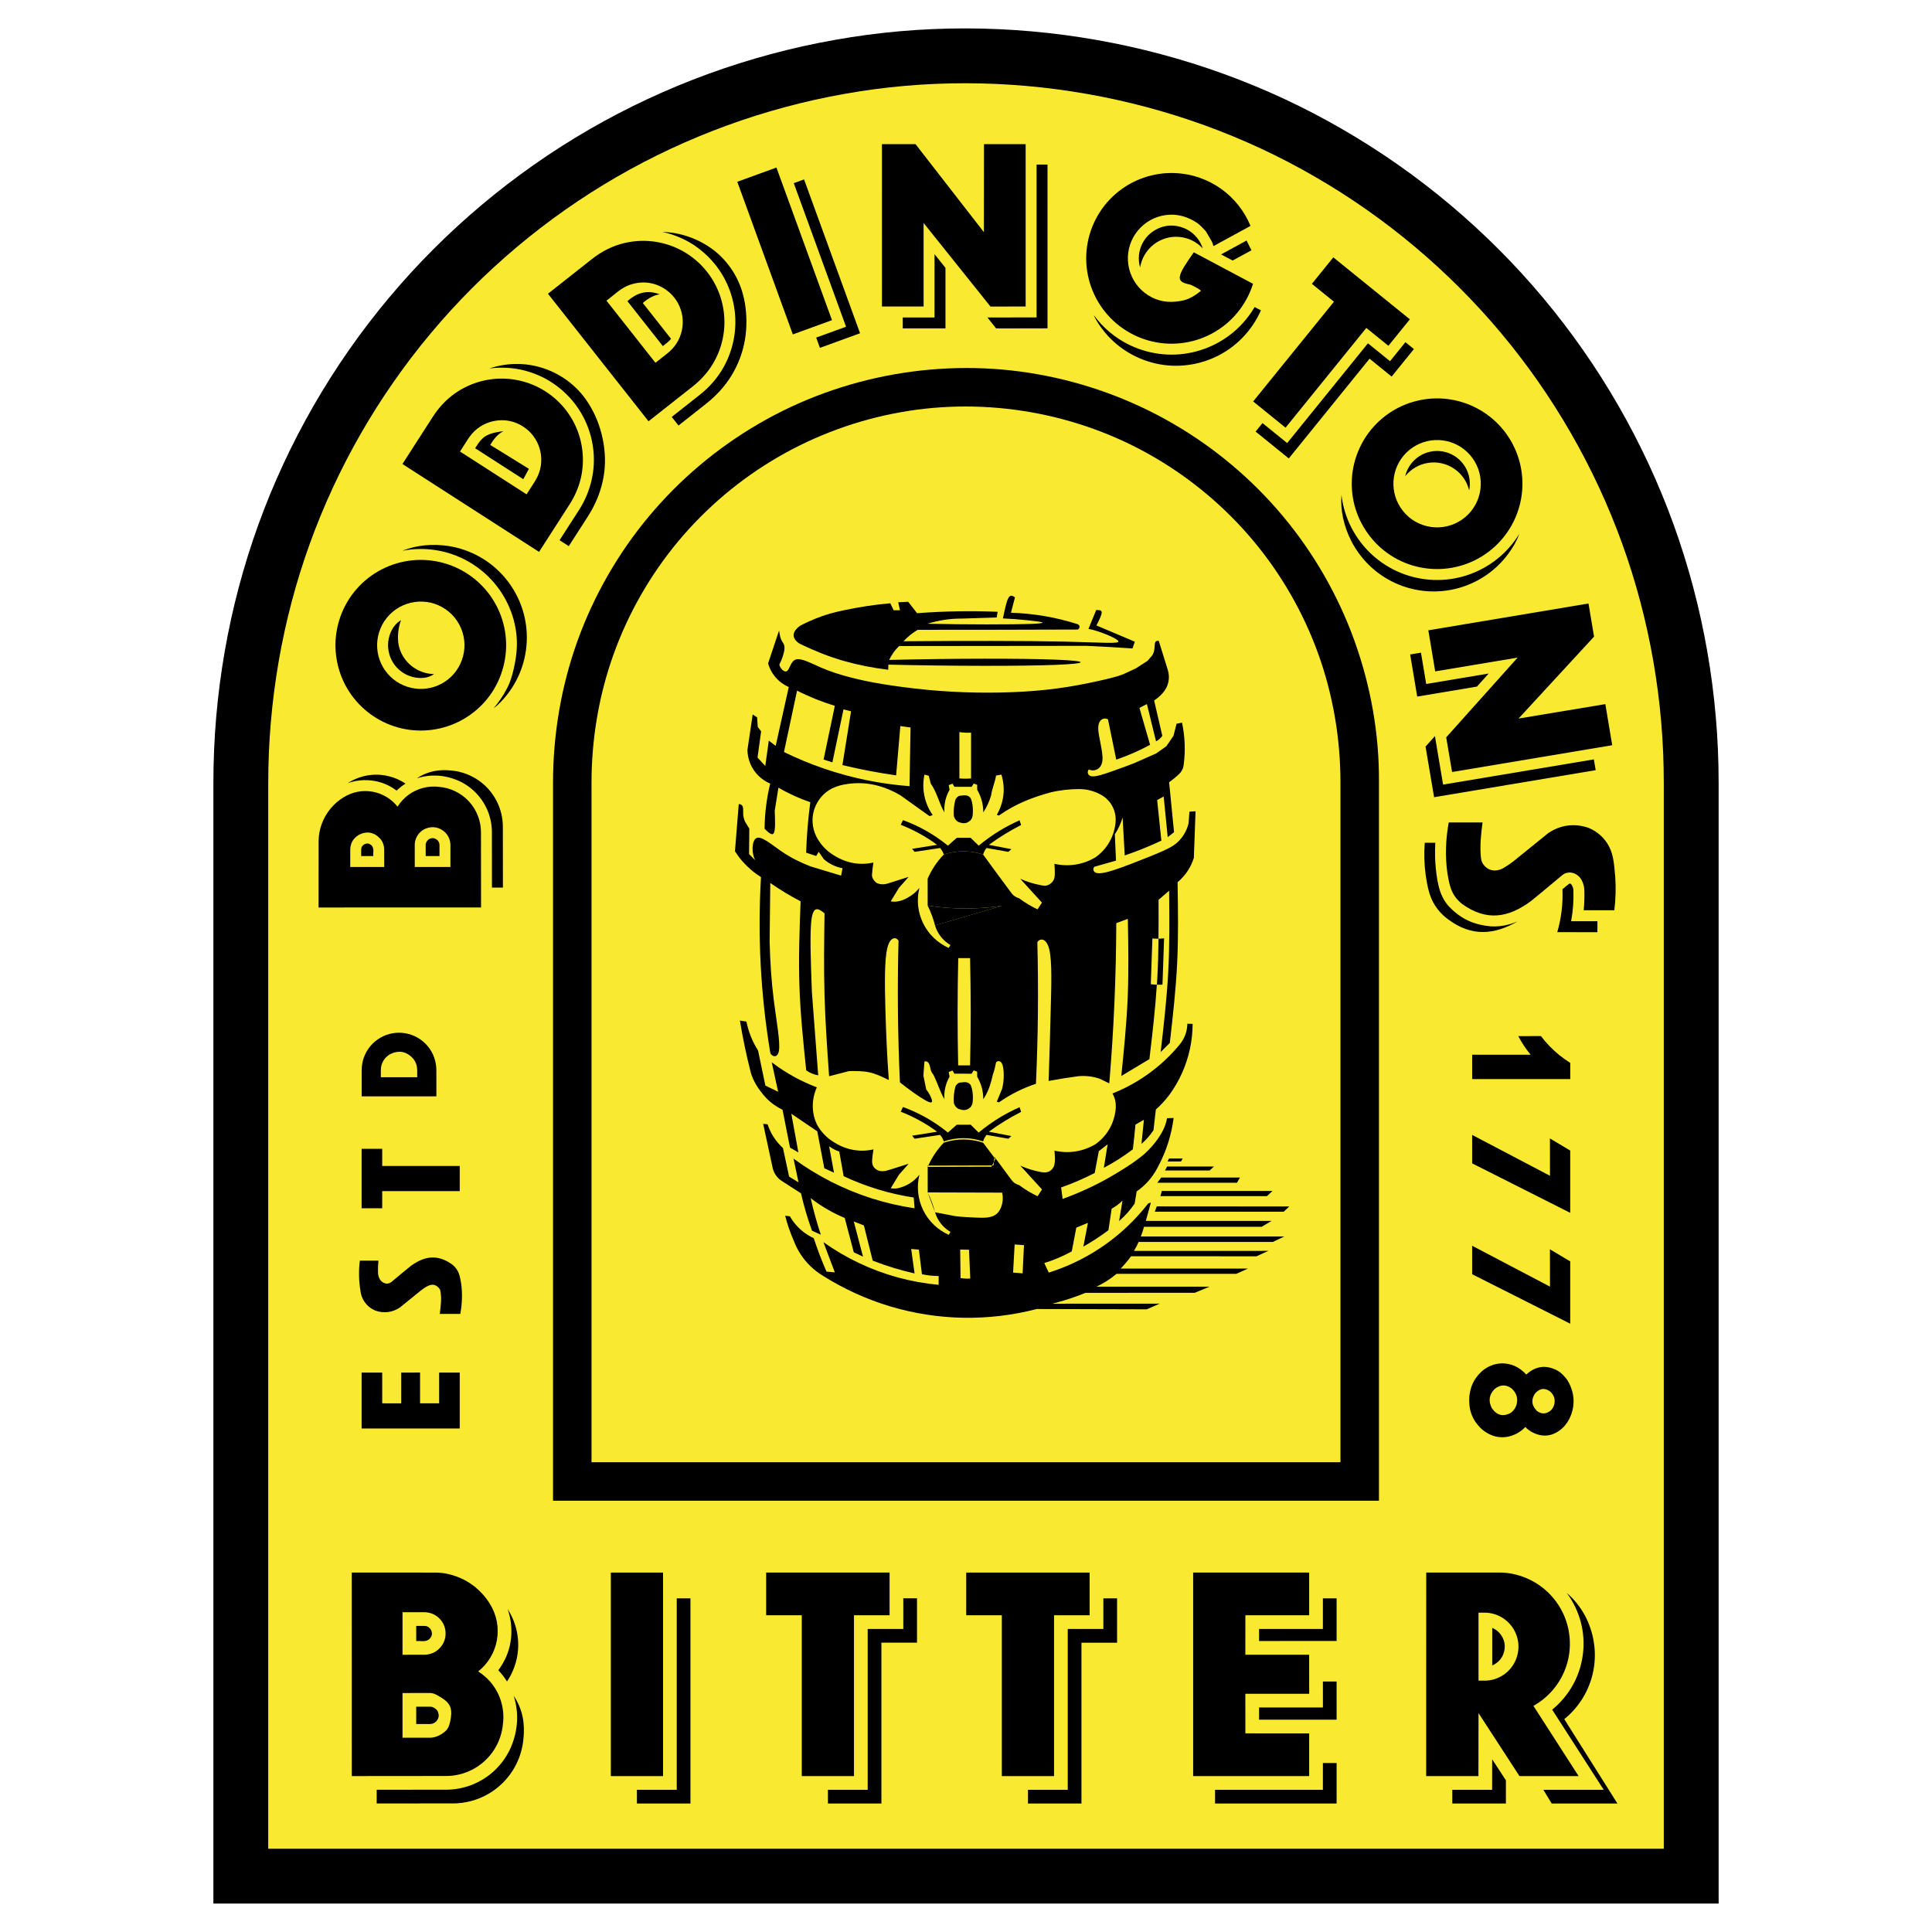 <?xml version="1.0" encoding="utf-8"?>
<!-- Generator: Adobe Illustrator 13.0.0, SVG Export Plug-In . SVG Version: 6.00 Build 14948)  -->
<!DOCTYPE svg PUBLIC "-//W3C//DTD SVG 1.0//EN" "http://www.w3.org/TR/2001/REC-SVG-20010904/DTD/svg10.dtd">
<svg version="1.0" id="Layer_1" xmlns="http://www.w3.org/2000/svg" xmlns:xlink="http://www.w3.org/1999/xlink" x="0px" y="0px"
	 width="192.756px" height="192.756px" viewBox="0 0 192.756 192.756" enable-background="new 0 0 192.756 192.756"
	 xml:space="preserve">
<g>
	<polygon fill-rule="evenodd" clip-rule="evenodd" fill="#FFFFFF" points="0,0 192.756,0 192.756,192.756 0,192.756 0,0 	"/>
	<path fill-rule="evenodd" clip-rule="evenodd" d="M171.468,78.067c0-8.745-1.513-17.497-4.487-25.721
		c-2.974-8.225-7.407-15.921-13.024-22.628c-5.616-6.707-12.415-12.423-19.988-16.801C118.83,4.118,100.559,0.893,83.322,3.975
		c-8.615,1.521-16.961,4.562-24.534,8.941c-7.573,4.378-14.372,10.095-19.988,16.801c-5.616,6.707-10.05,14.404-13.024,22.628
		s-4.486,16.976-4.486,25.721l0,0v111.854h150.179V78.067L171.468,78.067z"/>
	<path fill-rule="evenodd" clip-rule="evenodd" fill="#F9EA31" d="M165.995,78.072L165.995,78.072L165.995,78.072
		c0.006-8.111-1.399-16.229-4.157-23.857c-2.759-7.628-6.871-14.768-12.08-20.988c-5.21-6.22-11.517-11.521-18.541-15.581
		C117.176,9.489,100.227,6.502,84.24,9.37c-7.99,1.415-15.729,4.24-22.75,8.306c-7.021,4.065-13.324,9.372-18.528,15.596
		c-5.204,6.225-9.311,13.368-12.062,20.998c-2.752,7.631-4.138,15.749-4.138,23.86l0,0v106.319h139.234V78.072L165.995,78.072z"/>
	<polygon fill-rule="evenodd" clip-rule="evenodd" points="124.249,168.988 124.251,172.938 130.617,172.939 130.617,177.2 
		119.041,177.2 119.041,156.893 130.617,156.893 130.617,161.153 124.251,161.153 124.248,165.09 130.615,165.09 130.619,168.988 
		124.249,168.988 	"/>
	<polygon fill-rule="evenodd" clip-rule="evenodd" points="131.985,162.521 131.986,159.466 133.354,159.466 133.355,163.721 
		125.617,163.722 125.618,162.521 131.985,162.521 	"/>
	<polygon fill-rule="evenodd" clip-rule="evenodd" points="131.985,171.571 125.618,171.571 125.618,170.356 131.988,170.356 
		131.986,167.767 133.353,167.767 133.355,171.571 131.985,171.571 131.985,171.571 	"/>
	<polygon fill-rule="evenodd" clip-rule="evenodd" points="133.354,179.937 121.227,179.937 121.227,178.567 131.985,178.568 
		131.986,175.898 133.354,175.898 133.354,179.937 	"/>
	<path fill-rule="evenodd" clip-rule="evenodd" d="M151.598,177.201l-4.085-6.284l-0.009,6.286h-5.214l0.005-20.311h7.308l0,0
		c0.887-0.001,1.771,0.188,2.593,0.521s1.58,0.822,2.223,1.433c0.642,0.61,1.169,1.343,1.544,2.146
		c0.73,1.556,0.89,3.439,0.323,5.186c-0.272,0.844-0.704,1.636-1.267,2.321c-0.562,0.685-1.255,1.263-2.027,1.697l0,0l4.507,7.006
		H151.598L151.598,177.201z"/>
	<polygon fill-rule="evenodd" clip-rule="evenodd" points="150.244,177.624 150.244,179.939 144.896,179.939 144.896,178.57 
		148.87,178.57 148.874,175.521 150.244,177.624 	"/>
	<path fill-rule="evenodd" clip-rule="evenodd" d="M160.003,178.568l-5.142-7.994l0,0c0.837-0.684,1.545-1.525,2.069-2.47
		c1.035-1.854,1.352-4.149,0.783-6.278c-0.277-1.045-0.757-2.035-1.4-2.902c0.359,0.309,0.691,0.649,0.99,1.018
		c0.631,0.778,1.074,1.624,1.36,2.479c0.539,1.547,0.616,3.299,0.141,4.959c-0.23,0.808-0.585,1.58-1.048,2.28
		c-0.464,0.7-1.035,1.329-1.688,1.858l0,0l5.302,8.419l-6.558,0.001l-0.83-1.369H160.003L160.003,178.568z"/>
	<polygon fill-rule="evenodd" clip-rule="evenodd" points="108.714,161.156 105.162,161.156 105.162,177.203 99.953,177.203 
		99.953,161.156 96.4,161.156 96.4,156.895 108.714,156.895 108.714,161.156 	"/>
	<polygon fill-rule="evenodd" clip-rule="evenodd" points="110.082,159.466 111.45,159.466 111.45,163.892 107.898,163.892 
		107.897,179.938 102.562,179.938 102.562,178.57 106.529,178.57 106.53,162.523 110.082,162.523 110.082,159.466 	"/>
	<polygon fill-rule="evenodd" clip-rule="evenodd" points="60.943,156.895 66.152,156.895 66.152,177.203 60.943,177.203 
		60.943,156.895 	"/>
	<polygon fill-rule="evenodd" clip-rule="evenodd" points="67.519,159.466 68.887,159.466 68.887,179.936 63.546,179.935 
		63.546,178.568 67.519,178.568 67.519,159.466 	"/>
	<polygon fill-rule="evenodd" clip-rule="evenodd" points="90.122,159.463 91.49,159.463 91.49,163.89 87.938,163.89 
		87.938,179.936 82.601,179.936 82.601,178.567 86.57,178.568 86.57,162.521 90.122,162.521 90.122,159.463 	"/>
	<polygon fill-rule="evenodd" clip-rule="evenodd" points="88.754,161.153 85.202,161.153 85.202,177.2 79.993,177.2 
		79.993,161.153 76.44,161.153 76.44,156.892 88.754,156.893 88.754,161.153 	"/>
	<path fill-rule="evenodd" clip-rule="evenodd" d="M35.095,156.893l8.349,0.003l0,0c0.728,0,1.453,0.15,2.136,0.402
		c0.682,0.252,1.322,0.62,1.882,1.085c0.56,0.464,1.04,1.023,1.395,1.599c0.711,1.142,0.935,2.4,0.723,3.637
		c-0.107,0.614-0.328,1.209-0.647,1.744c-0.319,0.535-0.737,1.012-1.226,1.399c0.573,0.36,1.08,0.829,1.48,1.375
		c0.819,1.11,1.162,2.52,0.992,3.842c-0.061,0.701-0.252,1.393-0.562,2.024c-0.31,0.633-0.739,1.207-1.257,1.684
		c-0.519,0.478-1.126,0.857-1.783,1.113c-0.656,0.257-1.36,0.391-2.065,0.392l0,0l-9.414,0.009L35.095,156.893L35.095,156.893z"/>
	<path fill-rule="evenodd" clip-rule="evenodd" d="M50.583,167.763c-0.229-0.374-0.507-0.746-0.867-1.117
		c1.146-1.561,1.479-3.229,1.228-4.922c-0.035-0.215-0.082-0.427-0.118-0.58c-0.068-0.29-0.112-0.421-0.188-0.619
		c0.957,1.473,1.285,3.257,0.919,4.951C51.382,166.29,51.048,167.07,50.583,167.763L50.583,167.763z"/>
	<path fill-rule="evenodd" clip-rule="evenodd" d="M37.583,178.564l6.944-0.005l0,0c0.87-0.001,1.739-0.169,2.55-0.486
		c0.81-0.316,1.561-0.785,2.202-1.373c0.641-0.589,1.172-1.297,1.557-2.076c0.8-1.673,1.018-3.582,0.41-5.444
		c0.941,1.407,1.132,2.844,0.977,4.313c-0.08,0.866-0.318,1.718-0.703,2.498s-0.917,1.488-1.557,2.076
		c-0.642,0.589-1.392,1.058-2.202,1.374c-0.811,0.316-1.68,0.485-2.55,0.485l0,0l-7.628,0.007V178.564L37.583,178.564z"/>
	<path fill-rule="evenodd" clip-rule="evenodd" fill="#F9EA31" d="M42.325,165.092c0.248,0.001,0.496-0.041,0.729-0.125
		c0.233-0.083,0.452-0.208,0.642-0.367c0.653-0.566,0.846-1.288,0.731-1.999c-0.043-0.244-0.129-0.479-0.254-0.694
		c-0.125-0.214-0.287-0.406-0.477-0.565c-0.397-0.332-0.895-0.493-1.371-0.491l0,0H40.16l0,0c0,1.415,0,2.829-0.001,4.244
		C40.881,165.098,41.603,165.098,42.325,165.092L42.325,165.092z"/>
	<path fill-rule="evenodd" clip-rule="evenodd" d="M41.527,163.729l0-1.511h0.799l0,0c0.21,0.019,0.398,0.003,0.661,0.374
		c0.14,0.278,0.201,0.598-0.172,0.96C42.427,163.858,41.958,163.688,41.527,163.729L41.527,163.729z"/>
	<path fill-rule="evenodd" clip-rule="evenodd" fill="#F9EA31" d="M44.37,172.781c0.339-0.281,0.456-0.611,0.549-1.047
		s0.163-0.977,0.015-1.397c-0.147-0.421-0.511-0.721-0.883-0.951c-0.371-0.229-0.74-0.475-1.144-0.475l0,0l-2.748,0.003v4.457
		l2.748,0.002l0,0C43.475,173.373,44.031,173.062,44.37,172.781L44.37,172.781z"/>
	<path fill-rule="evenodd" clip-rule="evenodd" d="M41.527,170.28l1.39-0.001l0,0c0.274-0.028,0.71,0.267,0.786,0.537
		c0.099,0.277,0.127,0.58-0.187,0.934c-0.167,0.169-0.392,0.254-0.604,0.255l0,0l-1.386-0.001V170.28L41.527,170.28z"/>
	<path fill-rule="evenodd" clip-rule="evenodd" fill="#F9EA31" d="M147.94,167.679c0.407,0.019,0.817-0.035,1.204-0.16
		c0.388-0.125,0.752-0.32,1.071-0.573c0.318-0.254,0.591-0.564,0.801-0.914c0.42-0.697,0.575-1.55,0.428-2.352
		c-0.073-0.4-0.219-0.787-0.428-1.137c-0.21-0.349-0.482-0.66-0.801-0.914c-0.66-0.525-1.487-0.771-2.275-0.732l0,0h-0.428v6.782
		H147.94L147.94,167.679z"/>
	<path fill-rule="evenodd" clip-rule="evenodd" d="M148.881,166.159v-3.744l0,0c0.244,0.103,0.47,0.252,0.657,0.439
		c0.59,0.613,0.75,1.416,0.438,2.208c-0.102,0.245-0.251,0.47-0.438,0.657S149.125,166.058,148.881,166.159L148.881,166.159z"/>
	<path fill-rule="evenodd" clip-rule="evenodd" d="M137.58,149.726H55.176V78.104l0,0c0-4.805,0.807-9.615,2.432-14.138
		c1.625-4.522,4.052-8.756,7.132-12.446c3.08-3.69,6.811-6.836,10.969-9.247c8.312-4.845,18.352-6.624,27.821-4.933
		c4.734,0.834,9.319,2.505,13.479,4.912c4.161,2.407,7.896,5.549,10.979,9.236c3.083,3.687,5.516,7.918,7.145,12.439
		s2.484,9.33,2.446,14.135l0,0V149.726L137.58,149.726z"/>
	<polygon fill-rule="evenodd" clip-rule="evenodd" points="92.148,30.581 87.993,30.581 87.991,14.381 91.342,14.381 98.162,23.16 
		98.172,14.382 102.329,14.382 102.329,30.578 98.821,30.585 92.148,22.248 92.148,30.581 	"/>
	<polygon fill-rule="evenodd" clip-rule="evenodd" points="73.559,18.136 77.465,16.715 83.008,31.942 79.102,33.363 73.559,18.136 
			"/>
	<path fill-rule="evenodd" clip-rule="evenodd" d="M124.884,28.7c-0.104,0.279-0.221,0.555-0.354,0.828
		c-0.48,0.973-1.146,1.856-1.953,2.582c-0.808,0.726-1.756,1.294-2.776,1.667c-1.021,0.371-2.112,0.545-3.197,0.509
		c-1.085-0.036-2.163-0.282-3.156-0.72s-1.902-1.069-2.66-1.847s-1.364-1.702-1.777-2.706s-0.632-2.088-0.64-3.174
		c-0.008-1.085,0.194-2.173,0.593-3.183c0.397-1.01,0.99-1.943,1.736-2.732s1.646-1.433,2.632-1.886
		c0.987-0.453,2.062-0.716,3.146-0.767c1.085-0.052,2.179,0.108,3.205,0.462c0.756,0.263,1.476,0.633,2.129,1.096
		c0.653,0.463,1.241,1.019,1.739,1.646c0.498,0.626,0.907,1.324,1.213,2.064l0,0l-3.692,2.014L121,24.335l0,0
		c-0.023-0.074-0.045-0.148-0.162-0.36c-0.117-0.212-0.329-0.562-0.54-0.913c-0.28-0.304-0.561-0.608-0.891-0.842
		c-0.84-0.552-1.773-0.844-2.695-0.798c-0.543,0.021-1.083,0.146-1.581,0.365s-0.954,0.532-1.338,0.918
		c-0.383,0.386-0.693,0.844-0.909,1.344c-0.417,0.959-0.487,2.116-0.105,3.187c0.182,0.512,0.461,0.991,0.818,1.401
		c0.356,0.41,0.791,0.753,1.273,1.005s1.013,0.412,1.55,0.459c0.538,0.047,1.083-0.018,1.452-0.089
		c0.676-0.136,0.89-0.294,1.293-0.52c0.212-0.126,0.441-0.309,0.598-0.433c0.038-0.026,0.086-0.054-0.083-0.172
		s-0.553-0.327-0.911-0.484c-0.56-0.122-1.118-0.244-1.062-0.782c0.056-0.538,0.729-1.493,1.399-2.448l0,0l5.909,3.141l0,0
		C124.975,28.442,124.931,28.571,124.884,28.7L124.884,28.7z"/>
	<polygon fill-rule="evenodd" clip-rule="evenodd" points="103.419,16.418 104.51,16.418 104.511,32.76 99.388,32.771 
		98.512,31.673 103.419,31.669 103.419,16.418 	"/>
	<polygon fill-rule="evenodd" clip-rule="evenodd" points="79.195,18.273 80.221,17.9 85.809,33.249 81.804,34.706 81.431,33.681 
		84.41,32.597 79.195,18.273 	"/>
	<polygon fill-rule="evenodd" clip-rule="evenodd" points="128.259,42.669 125.028,40.053 133.088,30.103 130.886,28.319 
		133.025,25.676 140.661,31.858 138.521,34.501 136.318,32.718 128.259,42.669 	"/>
	<polygon fill-rule="evenodd" clip-rule="evenodd" points="122.979,25.993 121.827,25.383 124.368,23.997 124.858,24.97 
		122.979,25.993 	"/>
	<path fill-rule="evenodd" clip-rule="evenodd" d="M119.907,24.534c0.035,0.081,0.064,0.163,0.091,0.245
		c-0.309-0.329-0.678-0.602-1.084-0.797c-0.79-0.382-1.748-0.473-2.638-0.2c-0.431,0.132-0.837,0.345-1.191,0.625
		c-0.354,0.28-0.655,0.625-0.883,1.015s-0.382,0.821-0.454,1.267c-0.114-0.397-0.154-0.815-0.114-1.227
		c0.039-0.411,0.158-0.814,0.348-1.182c0.189-0.367,0.449-0.698,0.761-0.969c0.985-0.831,2.239-1.047,3.482-0.515
		c0.377,0.169,0.722,0.411,1.008,0.708C119.52,23.8,119.75,24.152,119.907,24.534L119.907,24.534z"/>
	<path fill-rule="evenodd" clip-rule="evenodd" d="M110.704,33.13c0.296,0.249,0.607,0.479,0.931,0.691
		c1.916,1.251,4.254,1.774,6.469,1.484c1.12-0.144,2.214-0.488,3.216-1.007c0.502-0.261,0.979-0.565,1.427-0.91
		s0.864-0.729,1.244-1.146c0.45-0.493,0.852-1.041,1.186-1.61l0,0l0.625,0.332l0,0c-0.01,0.023-0.021,0.046-0.03,0.07
		c-0.018,0.039-0.156,0.336-0.306,0.615c-0.294,0.557-0.777,1.264-1.293,1.823c-0.365,0.401-0.767,0.771-1.197,1.103
		c-0.431,0.331-0.89,0.624-1.372,0.875c-1.904,0.993-4.188,1.308-6.332,0.809c-1.059-0.243-2.073-0.676-2.984-1.268
		c-0.39-0.254-0.76-0.538-1.106-0.847s-0.67-0.646-0.966-1.004c-0.43-0.526-0.843-1.118-1.089-1.701
		c0.228,0.312,0.475,0.611,0.738,0.894C110.128,32.615,110.408,32.881,110.704,33.13L110.704,33.13z"/>
	<polygon fill-rule="evenodd" clip-rule="evenodd" points="140.218,34.14 141.066,34.827 138.844,37.571 136.641,35.788 
		128.582,45.739 125.272,43.059 125.959,42.211 128.421,44.204 136.479,34.253 138.683,36.036 140.218,34.14 	"/>
	<polygon fill-rule="evenodd" clip-rule="evenodd" points="90.069,32.765 90.068,31.674 93.238,31.674 93.238,25.359 94.33,26.723 
		94.33,32.765 90.069,32.765 	"/>
	<path fill-rule="evenodd" clip-rule="evenodd" d="M48.826,36.763c0.932-0.315,1.919-0.47,2.903-0.45
		c0.983,0.02,1.964,0.213,2.882,0.567s1.774,0.87,2.518,1.514c0.744,0.645,1.375,1.419,1.915,2.412
		c1.107,1.993,1.665,4.767,1.079,7.248c-0.274,1.243-0.796,2.424-1.485,3.495l0,0l-1.891,2.94l-0.919-0.591l1.897-2.949l0,0
		c1.091-1.667,1.616-3.628,1.516-5.525c-0.048-0.97-0.25-1.932-0.598-2.839s-0.839-1.758-1.453-2.511
		c-0.874-1.086-2.082-1.995-3.224-2.521c-1.335-0.616-2.623-0.89-4.095-0.871c-0.177,0.003-0.329,0.011-0.479,0.022
		c-0.151,0.012-0.303,0.028-0.387,0.037C48.849,36.758,48.877,36.757,48.826,36.763L48.826,36.763L48.826,36.763L48.826,36.763z"/>
	<path fill-rule="evenodd" clip-rule="evenodd" d="M40.151,46.295l3.026-4.705l0,0c0.515-0.8,1.15-1.525,1.901-2.109
		c0.75-0.584,1.605-1.035,2.511-1.324c0.906-0.29,1.864-0.418,2.814-0.377c0.95,0.041,1.894,0.251,2.771,0.617
		c0.878,0.366,1.691,0.888,2.389,1.535c0.698,0.647,1.281,1.417,1.712,2.265c0.856,1.67,1.115,3.672,0.665,5.551
		c-0.22,0.925-0.615,1.805-1.13,2.604l0,0l-3.029,4.71L40.151,46.295L40.151,46.295z"/>
	<path fill-rule="evenodd" clip-rule="evenodd" d="M54.67,29.305l4.394-3.463l0,0c0.747-0.588,1.584-1.067,2.484-1.376
		c0.899-0.308,1.854-0.456,2.806-0.435s1.898,0.212,2.784,0.56c0.886,0.348,1.709,0.854,2.42,1.486
		c0.711,0.632,1.31,1.39,1.759,2.229c0.895,1.662,1.188,3.659,0.778,5.536c-0.201,0.93-0.566,1.824-1.076,2.627
		c-0.51,0.803-1.169,1.506-1.917,2.095l0,0l-4.398,3.467L54.67,29.305L54.67,29.305z"/>
	<path fill-rule="evenodd" clip-rule="evenodd" d="M71.398,25.11c0.765,0.627,1.405,1.396,1.898,2.25
		c0.492,0.853,0.837,1.791,1.024,2.905c0.187,1.115,0.214,2.405-0.001,3.656s-0.675,2.462-1.339,3.548
		c-0.664,1.086-1.542,2.033-2.542,2.821l0,0l-2.745,2.165l-0.676-0.858l2.754-2.17l0,0c0.762-0.602,1.446-1.306,1.994-2.107
		c1.13-1.648,1.665-3.612,1.598-5.502c-0.033-0.971-0.222-1.936-0.556-2.847c-0.334-0.912-0.815-1.77-1.416-2.533
		c-0.25-0.318-0.522-0.619-0.812-0.901c-1.155-1.102-2.275-1.72-3.588-2.156c-0.334-0.108-0.604-0.176-0.904-0.241
		c0.924,0.022,1.845,0.196,2.75,0.526C69.743,23.997,70.633,24.482,71.398,25.11L71.398,25.11z"/>
	<path fill-rule="evenodd" clip-rule="evenodd" fill="#F9EA31" d="M53.893,46.804c0.11-0.452,0.138-0.924,0.084-1.386
		c-0.054-0.462-0.19-0.915-0.401-1.329c-0.21-0.415-0.495-0.792-0.836-1.108c-1.119-1.008-2.521-1.288-3.9-0.86
		c-0.443,0.143-0.86,0.366-1.225,0.653c-0.768,0.589-1.181,1.492-1.719,2.275l0,0l6.639,4.269l0.799-1.243l0,0
		C53.585,47.684,53.783,47.256,53.893,46.804L53.893,46.804z"/>
	<path fill-rule="evenodd" clip-rule="evenodd" d="M47.404,44.721c0.176-0.267,0.385-0.64,0.684-0.922
		c0.181-0.18,0.384-0.341,0.744-0.478s0.878-0.251,1.396-0.296c-0.56,0.269-0.972,0.782-1.315,1.369l0,0l3.855,2.381l0,0
		c-0.189,0.345-0.382,0.69-0.561,1.035l0,0L47.404,44.721L47.404,44.721z"/>
	<path fill-rule="evenodd" clip-rule="evenodd" fill="#F9EA31" d="M67.498,34.259c0.508-0.791,0.713-1.757,0.584-2.67
		c-0.064-0.461-0.21-0.91-0.43-1.32c-0.22-0.41-0.513-0.781-0.861-1.089c-1.127-0.973-2.532-1.237-3.917-0.775
		c-0.918,0.308-1.603,1.026-2.367,1.591l0,0l4.887,6.198l1.161-0.915l0,0C66.92,34.991,67.247,34.651,67.498,34.259L67.498,34.259z"
		/>
	<path fill-rule="evenodd" clip-rule="evenodd" d="M66.949,33.803L66.949,33.803L66.949,33.803
		c-0.217,0.275-0.537,0.507-0.815,0.729l0,0l-3.536-4.483l0,0c1.015-0.915,2.061-1.121,3.223-0.685
		c-0.462,0.049-1.153,0.375-1.69,0.866l0,0L66.949,33.803L66.949,33.803z"/>
	<path fill-rule="evenodd" clip-rule="evenodd" fill="#F9EA31" d="M133.738,78.076c0-4.358-0.734-8.722-2.21-12.824
		c-1.475-4.101-3.68-7.941-6.475-11.287c-2.796-3.346-6.182-6.197-9.955-8.382c-7.541-4.389-16.649-5.997-25.24-4.455
		c-4.293,0.761-8.452,2.281-12.223,4.468c-3.771,2.187-7.156,5.041-9.95,8.388c-2.793,3.348-4.995,7.189-6.467,11.292
		c-1.473,4.102-2.202,8.466-2.202,12.825l0,0l0,67.785h74.721V78.076L133.738,78.076z"/>
	<path fill-rule="evenodd" clip-rule="evenodd" d="M146.877,105.229h5.834l0,0c-0.507-0.611-0.906-1.23-1.233-1.856l0,0l2.261-0.004
		l0,0c0.268,0.353,0.556,0.689,0.864,1.008c0.655,0.676,1.35,1.223,2.061,1.669l0,0v1.613l-9.786,0.001V105.229L146.877,105.229z"/>
	<path fill-rule="evenodd" clip-rule="evenodd" d="M151.364,143.005c-1.029,0.545-2.301,0.609-3.507-0.399
		c-1.103-1.011-1.338-2.134-1.263-3.276c0.103-0.858,0.352-1.711,1.276-2.542c0.592-0.505,1.298-0.754,1.979-0.764
		c0.753,0,1.647,0.242,2.422,1.118c0.969-0.883,1.968-0.969,3.044-0.438c0.407,0.209,0.837,0.638,1.094,1.049
		c0.671,1.125,0.83,2.482,0.147,3.839c-0.228,0.422-0.529,0.824-0.965,1.131c-0.898,0.641-1.838,0.674-2.858,0.096
		c-0.202-0.125-0.388-0.276-0.551-0.449C151.917,142.648,151.644,142.848,151.364,143.005L151.364,143.005z"/>
	<polygon fill-rule="evenodd" clip-rule="evenodd" points="154.643,117.308 154.638,113.583 156.661,114.789 156.661,121.005 
		146.876,116.069 146.876,113.229 154.643,117.308 	"/>
	<polygon fill-rule="evenodd" clip-rule="evenodd" points="154.643,128.368 154.638,124.643 156.661,125.849 156.661,132.065 
		146.876,127.129 146.876,124.289 154.643,128.368 	"/>
	<path fill-rule="evenodd" clip-rule="evenodd" d="M159.371,93.005l-4.001-0.003l0,0c0.407-1.408,0.576-2.846,0.516-4.282
		c0.228-0.183,0.462-0.401,0.681-0.55c0.183-0.134,0.409,0.382,0.41,0.638c0.04,1.03-0.035,2.067-0.226,3.102l0,0l2.625-0.001
		L159.371,93.005L159.371,93.005z"/>
	<path fill-rule="evenodd" clip-rule="evenodd" d="M150.586,92.219c0.272-0.081,0.543-0.174,0.812-0.279
		c-2.267,1.285-4.538,1.595-6.965-0.254c-0.305-0.224-0.584-0.483-0.831-0.77c-0.246-0.287-0.461-0.602-0.636-0.938
		s-0.31-0.691-0.429-1.135c-0.24-0.914-0.399-2.077-0.429-3.136c-0.017-0.542-0.003-1.084,0.04-1.625l0,0l1.052,0l0,0
		c-0.016,0.3-0.021,0.424-0.024,0.683c-0.002,0.158-0.003,0.368,0,0.578c0.002,0.21,0.008,0.42,0.029,0.738s0.059,0.743,0.115,1.167
		c0.056,0.423,0.132,0.844,0.228,1.218c0.096,0.374,0.211,0.7,0.363,1.009c0.151,0.309,0.34,0.6,0.561,0.864
		c1.349,1.482,2.791,1.94,4.236,2.081C149.325,92.46,149.964,92.396,150.586,92.219L150.586,92.219z"/>
	<polygon fill-rule="evenodd" clip-rule="evenodd" points="159.021,75.763 159.201,76.839 143.081,79.537 142.226,74.486 
		143.163,73.441 143.978,78.28 159.021,75.763 	"/>
	<path fill-rule="evenodd" clip-rule="evenodd" d="M134.837,54.016c-0.768-1.509-1.116-3.071-1.001-4.648
		c0.128,1.095,0.44,2.203,1.011,3.309c0.521,1.001,1.218,1.913,2.051,2.675c0.833,0.762,1.803,1.375,2.849,1.802
		c1.045,0.427,2.166,0.667,3.295,0.707s2.264-0.122,3.337-0.474c1.072-0.352,2.083-0.896,2.968-1.597
		c0.885-0.701,1.644-1.561,2.233-2.523c-0.162,0.439-0.371,0.878-0.646,1.316c-0.567,0.926-1.298,1.753-2.149,2.428
		c-0.851,0.675-1.822,1.197-2.854,1.537c-1.032,0.338-2.124,0.494-3.21,0.456s-2.164-0.27-3.17-0.68
		c-1.006-0.411-1.938-1-2.74-1.733S135.339,54.979,134.837,54.016L134.837,54.016z"/>
	<polygon fill-rule="evenodd" clip-rule="evenodd" points="140.692,65.296 141.77,65.116 142.292,68.241 148.521,67.199 
		147.356,68.5 141.396,69.498 140.692,65.296 	"/>
	<path fill-rule="evenodd" clip-rule="evenodd" fill="#F9EA31" d="M155.059,140.163c0.094-0.407,0.101-0.834-0.365-1.305
		c-0.433-0.334-0.971-0.47-1.544,0.176c-0.333,0.508-0.427,1.069,0.158,1.708c0.394,0.318,0.846,0.399,1.357,0.026
		C154.872,140.595,154.997,140.379,155.059,140.163L155.059,140.163z"/>
	<path fill-rule="evenodd" clip-rule="evenodd" fill="#F9EA31" d="M151.321,140.083c0.084-0.445,0.11-0.944-0.463-1.519
		c-0.517-0.414-1.122-0.491-1.747,0.021c-0.565,0.581-0.624,1.224-0.272,1.902c0.509,0.748,1.124,0.846,1.791,0.528
		c0.127-0.07,0.242-0.163,0.339-0.272C151.15,140.544,151.265,140.313,151.321,140.083L151.321,140.083z"/>
	<polygon fill-rule="evenodd" clip-rule="evenodd" points="40.03,136.943 41.909,136.941 41.909,140.01 43.813,140.01 
		43.813,136.942 45.867,136.942 45.867,142.52 36.079,142.52 36.079,136.942 38.133,136.942 38.133,140.01 40.03,140.011 
		40.03,136.943 	"/>
	<path fill-rule="evenodd" clip-rule="evenodd" d="M45.923,131.091h-2.047l0,0c0.095-0.778,0.212-1.548,0.052-2.342
		c-0.06-0.212-0.316-0.464-0.529-0.523c-0.436-0.183-0.944,0.181-1.402,0.523l0,0l-2.086,1.688l0,0
		c-0.729,0.502-1.594,0.627-2.45,0.325c-0.262-0.105-0.506-0.258-0.716-0.446c-0.457-0.413-0.704-0.949-0.774-1.471
		c-0.172-1.014-0.197-2.042-0.07-3.068l0,0l1.854-0.002l0,0c-0.019,0.195-0.032,0.391-0.039,0.586
		c-0.006,0.195-0.006,0.391-0.003,0.524c0.006,0.331,0.047,0.454,0.149,0.682c0.064,0.129,0.143,0.257,0.349,0.382
		c0.271,0.149,0.532,0.166,0.817-0.027c0.653-0.54,1.312-1.107,1.958-1.619c1.349-0.982,2.654-1.201,4.124-0.148
		c0.717,0.566,0.774,1.227,0.895,1.875C46.148,129.043,46.111,130.064,45.923,131.091L45.923,131.091z"/>
	<path fill-rule="evenodd" clip-rule="evenodd" d="M36.085,109.384v-2.571l0,0c0-0.438,0.065-0.875,0.21-1.288
		c0.145-0.412,0.363-0.799,0.642-1.137c0.278-0.337,0.617-0.624,0.994-0.845c0.755-0.443,1.669-0.606,2.531-0.451
		c0.43,0.076,0.847,0.229,1.225,0.449c0.378,0.221,0.716,0.508,0.995,0.845c0.584,0.703,0.86,1.583,0.854,2.424l0,0v2.574H36.085
		L36.085,109.384z"/>
	<polygon fill-rule="evenodd" clip-rule="evenodd" points="38.133,114.617 38.133,116.328 45.867,116.328 45.867,118.838 
		38.133,118.838 38.133,120.549 36.079,120.549 36.079,114.617 38.133,114.617 	"/>
	<path fill-rule="evenodd" clip-rule="evenodd" d="M40.461,78.184c-1.109-0.75-2.503-1.048-3.809-0.817
		c-0.699,0.122-1.371,0.386-1.967,0.773c0.227-0.086,0.297-0.103,0.494-0.15c0.416-0.105,0.996-0.181,1.5-0.153
		c0.941,0.049,1.907,0.311,2.892,1.038C39.862,78.592,40.16,78.369,40.461,78.184L40.461,78.184z"/>
	<path fill-rule="evenodd" clip-rule="evenodd" d="M49.082,88.556l-0.005-5.54l0,0c0-0.694-0.135-1.388-0.387-2.034
		s-0.627-1.246-1.096-1.757c-0.47-0.511-1.035-0.935-1.657-1.242c-1.335-0.639-2.859-0.812-4.345-0.328
		c1.124-0.751,2.27-0.903,3.443-0.779c0.691,0.063,1.371,0.253,1.994,0.561c0.623,0.307,1.188,0.731,1.657,1.242
		c0.469,0.511,0.843,1.11,1.096,1.757c0.253,0.646,0.387,1.34,0.388,2.035l0,0l0.005,6.085H49.082L49.082,88.556z"/>
	<path fill-rule="evenodd" clip-rule="evenodd" d="M31.786,90.542l0.003-6.661l0,0c0-0.581,0.12-1.159,0.321-1.704
		c0.201-0.545,0.495-1.055,0.866-1.502c0.37-0.447,0.817-0.83,1.276-1.113c0.911-0.567,1.915-0.746,2.902-0.577
		c0.49,0.086,0.964,0.262,1.392,0.517c0.427,0.254,0.808,0.588,1.117,0.978c0.288-0.457,0.662-0.861,1.097-1.181
		c0.886-0.654,2.01-0.927,3.066-0.792c0.56,0.049,1.111,0.201,1.616,0.448c0.505,0.248,0.963,0.59,1.344,1.003
		c0.803,0.871,1.201,1.997,1.201,3.07l0,0l0.007,7.51L31.786,90.542L31.786,90.542z"/>
	<path fill-rule="evenodd" clip-rule="evenodd" d="M33.517,63.462c0.117-1.061,0.432-2.101,0.928-3.046
		c0.496-0.945,1.173-1.795,1.982-2.492c0.809-0.697,1.751-1.239,2.759-1.59c1.009-0.351,2.083-0.51,3.15-0.465
		c1.066,0.044,2.125,0.292,3.101,0.724c0.976,0.433,1.87,1.051,2.618,1.812c0.749,0.761,1.352,1.665,1.769,2.647
		c0.417,0.983,0.647,2.045,0.671,3.111c0.024,1.066-0.157,2.137-0.512,3.122c-0.356,0.985-0.887,1.886-1.561,2.663
		c-0.673,0.777-1.489,1.431-2.394,1.919c-1.787,0.97-3.954,1.277-5.982,0.799c-1.001-0.234-1.96-0.651-2.813-1.225
		c-0.854-0.573-1.602-1.303-2.197-2.141C33.819,67.593,33.297,65.47,33.517,63.462L33.517,63.462z"/>
	<path fill-rule="evenodd" clip-rule="evenodd" d="M43.504,54.892c-1.115-0.179-2.262-0.157-3.37,0.059l0,0l0.001,0.001l0,0
		c1.513-0.605,3.096-0.706,4.648-0.471c1.072,0.172,2.114,0.535,3.062,1.066s1.799,1.232,2.505,2.059
		c0.706,0.826,1.263,1.778,1.64,2.796c0.376,1.019,0.572,2.105,0.573,3.19c0.001,1.086-0.192,2.172-0.564,3.192
		c-0.16,0.437-0.353,0.861-0.577,1.268c-0.224,0.408-0.479,0.798-0.761,1.168c-0.417,0.541-0.921,1.09-1.413,1.443
		c0.532-0.612,0.951-1.26,1.3-1.917c0.183-0.343,0.352-0.694,0.557-1.426c0.206-0.731,0.447-1.844,0.466-2.965
		c0.019-1.121-0.184-2.25-0.576-3.309c-0.391-1.06-0.972-2.048-1.705-2.908c-0.733-0.858-1.62-1.586-2.604-2.139
		C45.702,55.447,44.619,55.069,43.504,54.892L43.504,54.892z"/>
	<path fill-rule="evenodd" clip-rule="evenodd" fill="#F9EA31" d="M38.428,66.897c0.305,0.429,0.688,0.803,1.125,1.096
		c0.884,0.597,1.977,0.843,3.008,0.703c0.522-0.07,1.031-0.235,1.494-0.485s0.88-0.584,1.225-0.982
		c0.729-0.837,1.085-1.92,1.061-2.961c-0.013-0.546-0.13-1.089-0.344-1.592s-0.522-0.966-0.905-1.355
		c-0.383-0.39-0.841-0.707-1.34-0.928c-0.961-0.43-2.124-0.508-3.2-0.133c-0.516,0.18-0.998,0.458-1.412,0.814
		s-0.761,0.792-1.015,1.275c-0.253,0.484-0.415,1.016-0.475,1.56c-0.056,0.523-0.017,1.056,0.115,1.565S38.124,66.468,38.428,66.897
		L38.428,66.897z"/>
	<path fill-rule="evenodd" clip-rule="evenodd" d="M40.063,67.019c-0.334-0.243-0.622-0.549-0.842-0.898
		c-0.443-0.698-0.605-1.567-0.443-2.379c0.08-0.406,0.237-0.796,0.449-1.117c0.211-0.321,0.476-0.572,0.782-0.753
		c-0.235,0.633-0.368,1.444-0.27,2.279c0.061,0.444,0.212,0.877,0.438,1.268c0.739,1.269,2.063,1.837,3.127,1.828
		c-0.544,0.417-1.356,0.491-2.125,0.297C40.778,67.44,40.397,67.262,40.063,67.019L40.063,67.019z"/>
	<path fill-rule="evenodd" clip-rule="evenodd" fill="#F9EA31" d="M38.33,84.773c0-0.35-0.099-0.736-0.393-1.093
		c-0.616-0.665-1.342-0.794-2.149-0.38c-0.652,0.408-0.831,0.939-0.843,1.474l0,0V86.5l3.387,0.001l0,0
		C38.335,85.925,38.334,85.349,38.33,84.773L38.33,84.773z"/>
	<path fill-rule="evenodd" clip-rule="evenodd" d="M36.036,84.771c0.016-0.167,0.002-0.318,0.299-0.527
		c0.223-0.112,0.477-0.161,0.766,0.137c0.245,0.31,0.109,0.684,0.141,1.028c-0.4,0-0.804,0-1.206,0l0,0V84.771L36.036,84.771z"/>
	<path fill-rule="evenodd" clip-rule="evenodd" fill="#F9EA31" d="M44.802,83.628c-0.089-0.215-0.222-0.413-0.386-0.577
		c-0.538-0.519-1.243-0.658-1.938-0.385c-0.215,0.089-0.412,0.221-0.577,0.385c-0.35,0.349-0.523,0.815-0.522,1.257l0,0l0.002,2.192
		h3.557l0.001-2.192l0,0C44.938,84.076,44.891,83.843,44.802,83.628L44.802,83.628z"/>
	<path fill-rule="evenodd" clip-rule="evenodd" d="M42.471,85.41l-0.001-1.109l0,0c-0.022-0.219,0.213-0.566,0.428-0.627
		c0.222-0.079,0.463-0.101,0.746,0.149c0.135,0.134,0.203,0.312,0.203,0.482l0,0l0,1.105H42.471L42.471,85.41z"/>
	<path fill-rule="evenodd" clip-rule="evenodd" fill="#F9EA31" d="M41.524,106.164c-0.07-0.202-0.176-0.392-0.312-0.557
		c-0.664-0.725-1.448-0.865-2.321-0.413c-0.429,0.256-0.671,0.614-0.796,0.973c-0.15,0.418-0.085,0.87-0.099,1.307l0,0h3.629l0,0
		C41.609,107.051,41.679,106.602,41.524,106.164L41.524,106.164z"/>
	<path fill-rule="evenodd" clip-rule="evenodd" d="M149.772,42.637c0.703,0.803,1.258,1.737,1.619,2.742
		c0.361,1.004,0.532,2.078,0.499,3.145s-0.27,2.127-0.691,3.107c-0.423,0.98-1.032,1.88-1.785,2.637
		c-0.754,0.756-1.65,1.37-2.629,1.797c-0.979,0.427-2.038,0.667-3.105,0.705c-1.066,0.038-2.141-0.128-3.147-0.484
		c-1.006-0.356-1.944-0.905-2.747-1.606c-0.803-0.702-1.47-1.559-1.956-2.487c-0.96-1.822-1.222-3.978-0.708-6.01
		c0.251-0.997,0.685-1.948,1.272-2.791c0.589-0.843,1.331-1.579,2.18-2.159c1.722-1.182,3.854-1.677,5.866-1.419
		c1.021,0.128,2.017,0.443,2.925,0.924S149.093,41.866,149.772,42.637L149.772,42.637z"/>
	<path fill-rule="evenodd" clip-rule="evenodd" fill="#F9EA31" d="M143.922,43.936c-0.522-0.066-1.057-0.036-1.568,0.088
		s-1,0.341-1.435,0.638c-0.435,0.297-0.814,0.674-1.115,1.105c-0.615,0.877-0.877,1.966-0.755,2.995
		c0.061,0.523,0.217,1.035,0.466,1.51c0.248,0.475,0.59,0.914,1,1.273c0.858,0.752,1.968,1.11,3.019,1.071
		c0.546-0.02,1.088-0.143,1.589-0.361c0.501-0.219,0.96-0.533,1.346-0.92s0.697-0.848,0.914-1.35c0.418-0.963,0.487-2.125,0.099-3.2
		c-0.186-0.514-0.469-0.993-0.829-1.404c-0.348-0.394-0.768-0.726-1.232-0.972C144.954,44.162,144.444,44.001,143.922,43.936
		L143.922,43.936z"/>
	<path fill-rule="evenodd" clip-rule="evenodd" d="M146.62,48.667c-0.01,0.086-0.023,0.172-0.042,0.257
		c-0.106-0.438-0.293-0.857-0.551-1.227s-0.585-0.692-0.96-0.943c-0.755-0.509-1.696-0.712-2.581-0.573
		c-0.446,0.069-0.879,0.222-1.269,0.448s-0.737,0.527-1.019,0.879c0.096-0.401,0.267-0.786,0.504-1.124
		c0.237-0.338,0.539-0.631,0.885-0.857c0.692-0.457,1.56-0.631,2.371-0.482c0.406,0.073,0.799,0.225,1.149,0.443
		c0.35,0.219,0.658,0.505,0.903,0.837C146.513,47.002,146.723,47.861,146.62,48.667L146.62,48.667z"/>
	<polygon fill-rule="evenodd" clip-rule="evenodd" points="116.23,116.781 120.686,116.779 121.115,116.383 116.441,116.382 
		116.23,116.781 116.23,116.781 	"/>
	<polygon fill-rule="evenodd" clip-rule="evenodd" points="116.639,115.58 116.485,115.878 117.83,115.877 117.999,115.582 
		116.639,115.58 116.639,115.58 	"/>
	<polygon fill-rule="evenodd" clip-rule="evenodd" points="115.463,118.003 123.412,118.003 123.713,117.482 115.856,117.482 
		115.463,118.003 115.463,118.003 	"/>
	<polygon fill-rule="evenodd" clip-rule="evenodd" points="115.774,119.337 126.401,119.337 126.965,118.819 115.916,118.819 
		115.774,119.337 115.774,119.337 	"/>
	<polygon fill-rule="evenodd" clip-rule="evenodd" points="115.216,120.893 128.073,120.893 128.636,120.368 115.41,120.359 
		115.216,120.893 115.216,120.893 	"/>
	<path fill-rule="evenodd" clip-rule="evenodd" d="M79.679,64.154c0.072,0.05,0.148,0.094,0.532,0.272
		c0.385,0.178,1.078,0.491,1.784,0.77c0.707,0.278,1.427,0.522,2.156,0.735c1.478,0.418,2.966,0.713,4.464,0.89l0,0l0.02-0.51l0,0
		c6.57,0.155,13.295,0.155,16.657,0.024s3.362-0.393,0.013-0.522c-3.35-0.13-10.049-0.129-16.594,0.027
		c0.229-0.461,0.51-0.923,1.002-1.384l0,0l18.676-0.02l0,0c1.533,0.067,3.067,0.154,4.601,0.259l0,0l0.231-0.674l-3.831-1.62l0,0
		c0.266-0.519,0.531-1.037,0.527-1.293c-0.003-0.256-0.275-0.25-0.549-0.244l0,0l-0.773,1.882l0,0
		c0.883,0.132,2.833,0.912,2.98,1.217c0.146,0.305-1.512,0.135-5.386,0.05c-3.873-0.085-9.962-0.085-16.05-0.034
		c0.472-0.507,0.943-0.852,1.415-1.142c5.319-0.009,10.633,0.001,15.958-0.028c0.153-0.015,0.356-0.382-0.004-0.538
		c-2.189-0.698-4.416-1.07-6.644-1.139l0,0l0.4-1.532l0,0c-0.226-0.15-0.451-0.301-0.651,0.049s-0.376,1.2-0.551,2.05
		c0.797,0.033,1.592,0.093,2.605,0.2c1.013,0.107,2.243,0.26,0.368,0.339c-1.876,0.079-6.858,0.082-10.512-0.011
		c1.136-0.332,2.253-0.522,3.388-0.51c1.176-0.041,2.353-0.078,3.529-0.111l0,0l0.095-0.569l0,0
		c-2.68-0.109-5.359-0.062-8.038,0.141l0,0l-0.884-1.138l-0.997,0.047l0.176,0.796h-0.631l-0.337-0.695l0,0
		c-0.772,0.067-1.542,0.158-2.309,0.275c-0.766,0.117-1.528,0.259-2.152,0.387c-1.193,0.243-2.027,0.478-3.003,0.87
		c-0.462,0.188-0.915,0.4-1.185,0.533c-0.471,0.232-0.48,0.271-0.675,0.458c-0.375,0.383-0.473,0.828-0.024,1.271
		C79.54,64.048,79.607,64.104,79.679,64.154L79.679,64.154L79.679,64.154L79.679,64.154z"/>
	<path fill-rule="evenodd" clip-rule="evenodd" d="M115.421,98.243c0.187,0.006,0.373,0.005,0.559-0.005l0,0l0.161-4.622l0,0
		c-0.185,0.022-0.369,0.033-0.555,0.037c-0.016,1.365-0.051,2.729-0.129,4.09C115.447,97.91,115.433,98.077,115.421,98.243
		L115.421,98.243L115.421,98.243L115.421,98.243z"/>
	<path fill-rule="evenodd" clip-rule="evenodd" d="M114.138,122.398h11.736l0.987-0.584h-12.542l0.504-1.835l-0.274,0.096l0,0
		c-0.836,1.076-1.78,2.068-2.814,2.955c-1.035,0.887-2.159,1.668-3.352,2.329c-1.191,0.661-2.45,1.2-3.75,1.608l0,0l-0.442-0.953
		l0,0c0.913-0.281,1.828-0.66,2.739-1.163l0,0l0.454-2.368l1.158-0.479l-0.453,2.368l0,0c0.849-0.48,1.682-1.021,2.499-1.633l0,0
		l0.323-2.146l0,0c0.362-0.201,0.722-0.452,1.083-0.807l0,0l-0.34,2.039l0,0c0.647-0.567,1.141-1.146,1.549-1.737l0,0l0.206-1.225
		l0,0c0.303-0.209,0.587-0.443,0.85-0.701c0.565-0.553,0.982-1.158,1.288-1.777c0.845-1.58,1.338-3.209,1.546-4.845l0,0
		l-0.652,0.021l0,0c-0.097,0.506-0.276,1.016-0.576,1.524c-0.234,0.393-0.499,0.766-0.792,1.116
		c-0.292,0.351-0.612,0.679-0.955,0.98c-1.055,0.884-2.181,1.555-3.322,2.227c-1.562,0.894-3.163,1.626-4.776,2.208l0,0
		l-0.152-1.143l0,0c1.132-0.396,2.249-0.875,3.352-1.446l0,0l0.409-2.174l0.881-0.685l-0.378,2.343l0,0
		c0.987-0.518,1.954-1.125,2.896-1.846c0.099-0.82,0.185-1.642,0.257-2.463l0,0l0.844-0.482l-0.241,2.41l0,0
		c0.505-0.447,0.885-0.903,1.197-1.368l0,0l0.237-2.07l0,0c0.538-0.476,0.97-0.958,1.339-1.448c0.498-0.681,0.924-1.413,1.27-2.183
		c0.703-1.562,1.055-3.247,1.06-4.908l0,0l-0.526-0.021l0,0c-0.022,0.694-0.2,1.406-0.822,2.149
		c-0.591,0.707-1.239,1.366-1.938,1.967c-0.7,0.601-1.448,1.144-2.237,1.62c-0.789,0.478-1.617,0.889-2.474,1.229
		c0.529,0.901,0.354,1.96-0.019,2.948c-0.17,0.421-0.401,0.816-0.683,1.171c-0.282,0.355-0.614,0.67-0.984,0.932
		c-1.269,0.758-2.692,0.973-4.103,0.652c0.032,0.508,0.112,0.984-0.039,1.525c-0.047,0.121-0.118,0.232-0.207,0.328
		c-0.503,0.552-1.193,0.249-1.786,0.129c-0.461-0.123-0.923-0.284-1.378-0.488l0,0l2.168,2.378l-0.442,0.674l0,0
		c-0.613-0.291-1.226-0.649-1.836-1.106c-0.269-0.085-0.514-0.173-0.81-0.576l0,0l-1.647-2.231l-0.01,0.072l0.093,0.123
		l-0.144,0.288l-0.045,0.357l-0.135,0.001l-0.063,0.127l-6.367,0.019v2.548l7.427,0.021l0,0c0.181,0.749-0.033,1.661-0.53,2.104
		c-0.496,0.443-1.276,0.417-2.013,0.389c-0.737-0.03-1.429-0.062-2.115-0.145l0,0l-2.035-0.39l0,0
		c0.08,0.271,0.194,0.533,0.34,0.775c0.145,0.243,0.321,0.468,0.523,0.667c0.202,0.199,0.428,0.372,0.673,0.515l0,0l-0.168,0.295
		l0,0c-0.551-0.247-1.061-0.59-1.495-1.009c-0.435-0.419-0.795-0.915-1.061-1.458c-0.524-1.067-0.669-2.339-0.371-3.531
		c-0.638,0.786-1.346,1.143-2.073,1.329c-0.258,0.065-0.524,0.072-0.79,0.018l0,0l0.821-1.347l0.968-1.095l0,0
		c-0.768,0.238-1.54,0.503-2.303,0.717c-0.331,0.028-0.661,0.096-1.059-0.25c-0.398-0.369-0.274-0.843-0.238-1.281
		c0.024-0.206,0.055-0.411,0.085-0.617c-1.394,0.31-2.934,0.092-4.463-1.078c-0.262-0.212-0.501-0.453-0.712-0.716
		c-0.519-0.627-0.766-1.325-0.845-2.025c-0.089-0.764,0.018-1.591,0.374-2.374c-1.5-0.57-2.999-1.357-4.499-2.497l0,0l0.637,2.937
		l-1.272-0.614l-0.732-3.501l0,0c-0.597-0.938-0.963-1.907-1.158-2.883l0,0l-0.652-0.105l0,0c0.284,1.746,0.648,3.485,1.094,5.217
		c0.234,0.807,0.738,1.649,1.518,2.501c0.509,0.525,1.07,0.909,1.642,1.185l0,0l0.746,3.773l0.833,0.482l-0.702-3.86l2.589,1.755
		l0.702,3.686l0.965,0.438l-0.483-2.633l0,0c0.33,0.244,0.667,0.412,1.009,0.527l0,0l0.439,2.457l0,0
		c2.297,1.079,4.64,1.769,6.99,2.128l0,0l0.084,1.073l0,0c-1.449-0.213-2.881-0.544-4.277-0.988
		c-1.396-0.445-2.756-1.003-4.062-1.667c-1.306-0.665-2.557-1.435-3.738-2.301l0,0l0.5,2.367l-0.939-0.568l-0.615-2.853l0,0
		c-0.812-0.751-1.259-1.55-1.536-2.369l0,0l-0.438-0.044l0.965,4.476l0,0c0.077,0.287,0.216,0.582,0.465,0.86
		c0.109,0.122,0.234,0.23,0.37,0.324l0,0l1.975,1.272l0,0c0.285,1.253,0.648,2.497,1.097,3.729l0,0l0.877,0.395l0,0
		c-0.398-1.206-0.734-2.42-1.009-3.642c1.115,0.859,2.25,1.495,3.398,1.977l0,0l0.902,3.421l0.922,0.438l-0.922-3.511l1.01,0.396
		l0.877,3.511l0,0c1.378,0.537,2.771,0.961,4.178,1.279l0,0l-0.337-2.441l0.767,0.064l0,0c0.101,0.819,0.203,1.639,0.307,2.457
		c0.553,0.117,1.11,0.176,1.668,0.176l0,0l-0.005,0.881l0,0c-1.372-0.126-2.733-0.372-4.062-0.735
		c-1.329-0.363-2.626-0.844-3.871-1.435c-1.245-0.59-2.437-1.29-3.56-2.09l0,0l1.137,3.018l-0.83-0.077l0,0
		c-0.481-1.103-0.904-2.214-1.272-3.335c-0.332-0.153-0.647-0.34-0.94-0.558c-0.293-0.217-0.563-0.465-0.805-0.738
		s-0.455-0.572-0.635-0.89l0,0l-0.472-0.052l0,0c0.217,0.854,0.505,1.696,0.873,2.528c0.18,0.473,0.411,0.925,0.689,1.347
		s0.604,0.812,0.967,1.163c0.364,0.351,0.767,0.662,1.198,0.925c2.088,1.321,4.356,2.359,6.723,3.071s4.832,1.098,7.303,1.143
		s4.948-0.25,7.34-0.871l0,0l10.977,0.031l1.298-0.569l-10.713,0.006l0,0c1.113-0.278,2.215-0.636,3.305-1.082l0,0l10.91-0.008
		l1.474-0.61h-11.285l0,0c0.669-0.313,1.335-0.718,2.002-1.279l0,0h11.951l1.155-0.522l-12.69-0.005l0,0
		c0.383-0.397,0.723-0.805,1.029-1.224l0,0l12.517,0.001l1.187-0.54l-13.409,0.001l0,0c0.179-0.292,0.33-0.589,0.459-0.891l0,0
		h13.39l1.148-0.545h-14.316l0,0C113.943,123.047,114.05,122.725,114.138,122.398L114.138,122.398L114.138,122.398L114.138,122.398z
		 M96.479,127.571c-0.215-0.003-0.431-0.021-0.645-0.057c-0.012-0.948-0.024-1.896-0.036-2.845l0,0l0.883,0.018l0.122,2.876l0,0
		C96.696,127.569,96.588,127.572,96.479,127.571L96.479,127.571L96.479,127.571L96.479,127.571z M102.027,127.042l-0.951-0.075
		l0.155-2.806l0.932,0.067L102.027,127.042L102.027,127.042L102.027,127.042z"/>
	<path fill-rule="evenodd" clip-rule="evenodd" d="M92.553,116.294v0.129l0,0c0.019-0.043,0.04-0.086,0.06-0.129l0,0H92.553
		L92.553,116.294L92.553,116.294z"/>
	<polygon fill-rule="evenodd" clip-rule="evenodd" points="92.553,116.423 92.553,116.423 92.553,116.423 92.553,116.423 
		92.553,116.423 	"/>
	<path fill-rule="evenodd" clip-rule="evenodd" d="M95.665,110.646c0.35,0.119,0.717,0.218,1.147-0.168
		c0.286-0.31,0.24-0.679,0.254-1.03c-0.013-0.395-0.039-0.773-0.219-1.191c-0.308-0.421-0.723-0.265-1.108-0.244
		c-0.148,0.032-0.38,0.231-0.425,0.427c-0.135,0.5-0.185,1.011-0.151,1.521C95.155,110.201,95.421,110.573,95.665,110.646
		L95.665,110.646L95.665,110.646L95.665,110.646z"/>
	<path fill-rule="evenodd" clip-rule="evenodd" d="M101.721,110.465c-1.362,0.607-2.72,1.405-4.079,2.529l0,0l-0.799-0.782
		l-1.387,0.003l-0.884,0.778l0,0c-1.459-1.188-2.961-1.992-4.483-2.546l0,0l-0.221,0.467l0,0c1.211,0.475,2.42,1.111,3.629,1.997
		l0,0L91,113.311l0.25,0.3l2.547-0.383l0,0c0.176,0.21,0.291,0.428,0.366,0.649c1.249-0.417,2.59-0.444,3.924,0
		c0.045-0.15,0.109-0.302,0.197-0.449c0.043-0.07,0.089-0.138,0.14-0.203l0,0l2.181,0.386l0.3-0.267l-2.247-0.433l0,0
		c1.048-0.766,2.122-1.419,3.219-1.98l0,0L101.721,110.465L101.721,110.465L101.721,110.465z"/>
	<path fill-rule="evenodd" clip-rule="evenodd" d="M93.288,120.949c-0.169-0.664-0.41-1.325-0.734-1.979l0,0L93.288,120.949
		L93.288,120.949L93.288,120.949z"/>
	<path fill-rule="evenodd" clip-rule="evenodd" d="M99.163,115.919l0.051-0.411l-1.126-1.498l0,0
		c-1.25-0.417-2.59-0.446-3.924-0.007c-0.71,0.743-1.196,1.51-1.551,2.291l0,0l6.371-0.017L99.163,115.919L99.163,115.919
		L99.163,115.919z"/>
	<polygon fill-rule="evenodd" clip-rule="evenodd" points="93.285,92.328 93.288,92.329 93.288,92.329 93.287,92.328 93.287,92.328 
		93.287,92.328 93.285,92.328 93.285,92.328 	"/>
	<path fill-rule="evenodd" clip-rule="evenodd" d="M74.935,86.782c0.311,0.267,0.642,0.509,0.989,0.727
		c-0.344,5.815-0.045,11.676,0.928,17.528c0.086,0.341,0.738,0.645,0.868-0.242c0.131-0.887-0.261-2.964-0.515-4.974
		c-0.254-2.009-0.372-3.951-0.419-5.895l0,0l0.066-5.832l0,0c0.989,0.691,1.997,1.296,3.023,1.828
		c-0.105,2.818-0.21,5.637-0.116,8.45c0.094,2.812,0.386,5.616,0.678,8.422c0.386,0.268,0.79,0.42,1.195,0.492l0,0l-0.63-8.319l0,0
		c-0.114-3.03-0.229-6.061-0.019-7.369s0.746-0.895,1.281-0.48c-0.039,2.713-0.079,5.426-0.002,8.135
		c0.076,2.71,0.268,5.416,0.459,8.123l0,0l1.992-0.512l0,0c0.696-0.009,1.392-0.018,2.053,0.13c0.661,0.149,1.286,0.455,1.912,0.76
		c-0.176-2.346-0.276-4.697-0.343-7.114s-0.098-4.898,0.199-6.081s0.922-1.065,1.112-0.7c-0.124,4.711-0.077,9.421,0.141,14.13
		c0.927,0.745,1.933,1.447,2.512,1.774s0.731,0.279,0.683,0.016c-0.047-0.264-0.294-0.742-0.573-1.088l0,0l-0.282-1.381l0.105-1.404
		l0,0c0.146-0.047,0.319-0.002,0.425,0.165c0.105,0.168,0.144,0.457,0.203,0.667c0.06,0.209,0.14,0.338,0.243,0.447
		c0.425,0.812,0.65,1.669,1.123,2.486c-0.051-0.729,0.079-1.49,0.513-2.254l0,0l-0.084-0.463l0.379-0.147l0.189,0.315l1.717,0.002
		l0.203-0.332l0.351,0.129v0.498l0,0c0.423,0.721,0.611,1.486,0.61,2.252c0.542-0.803,0.763-1.617,0.957-2.463
		c0.161-0.412,0.222-0.807,0.316-1.211c0.113-0.15,0.378-0.196,0.541,0.032c0.162,0.229,0.223,0.732,0.227,1.215
		c0.004,0.483-0.05,0.946-0.165,1.393l0,0l-0.528,1.274l0.213,0.073l0,0c1.209-0.847,2.444-1.441,3.691-1.855
		c0.216-4.71,0.263-9.419,0.142-14.13c0.226-0.383,0.893-0.48,1.186,0.708c0.293,1.187,0.212,3.658,0.146,6.062
		c-0.067,2.405-0.119,4.742-0.207,7.079c0.989-0.187,1.98-0.345,2.974-0.476c0.712-0.062,1.417,0.018,2.114,0.249l0,0l0.963,0.469
		l0,0c0.449-5.325,0.682-10.655,0.699-15.989l0,0l1.153-0.426l0,0c0.047,2.62,0.094,5.239-0.015,7.853
		c-0.109,2.613-0.374,5.22-0.638,7.826l0,0l2.804-1.685l0,0c0.294-2.473,0.583-4.945,0.743-7.426
		c-0.201-0.006-0.402-0.021-0.604-0.046l0,0l0.159-4.565l0,0c0.203,0.019,0.406,0.025,0.609,0.021
		c0.014-1.29,0.011-2.581,0.006-3.873l0,0l1.055-0.914l0,0c0.026,2.691,0.053,5.383-0.088,8.066
		c-0.141,2.683-0.448,5.357-0.756,8.032l0,0l0.914-0.914l0,0c0.302-2.663,0.604-5.326,0.733-7.998s0.084-5.351,0.04-8.031
		c0.893-0.762,1.35-1.584,1.624-2.431l0,0l0.168-4.65l-0.61,0.042l-0.083,1.145l0,0c-0.087,0.374-0.231,0.735-0.428,1.065
		c-0.195,0.331-0.442,0.631-0.729,0.886c-0.287,0.255-0.612,0.465-1.369,0.808s-1.944,0.819-3.183,1.292
		c-1.237,0.473-2.525,0.942-3.188,0.949c-0.664,0.006-0.703-0.451-0.499-0.652l0,0l2.154-0.61l-0.118-2.624l0,0
		c0.363-0.552,0.612-1.118,0.776-1.688l0,0l0.211,3.796l0,0c1.231-0.42,2.45-0.91,3.656-1.476l0,0l-0.421-4.049l0.652-0.358
		l0.401,4.056l0.633-0.492l-0.492-4.991l0,0c0.358-0.247,0.706-0.53,1.042-0.862c0.263-0.269,0.378-0.567,0.41-0.869
		c0.184-1.386,0.135-2.799-0.163-4.207l0,0l-0.547,0.105l-0.308,1.212l-0.707,1.031l-1.02,0.723l-2.16,0.955l0,0
		c-0.73,0.292-1.473,0.557-2.253,0.831s-1.6,0.557-2.026,0.492c-0.427-0.065-0.46-0.479-0.284-0.677
		c0.524,0.24,1.259,0.007,1.36-0.879c0.102-0.886-0.429-2.424-0.414-3.285c0.015-0.86,0.574-1.044,0.971-0.845l0,0l0.825,4.025l0,0
		c1.143-0.392,2.269-0.878,3.375-1.477l0,0l-1.061-3.685l0.744-0.384l0.913,3.722l0,0c0.222-0.11,0.485-0.342,0.624-0.552l0,0
		l-0.816-3.53l0,0c0.282-0.179,0.56-0.4,0.841-0.721c0.596-0.665,0.766-1.49,0.528-2.306l0,0l-0.901-2.9l0,0
		c-0.124-0.055-0.29-0.018-0.359,0.13c-0.104,0.281,0.005,0.878-0.309,1.316l0,0l-0.461,0.535l-1.158,0.747l-1.25,0.58l0,0
		c-0.43,0.165-0.87,0.3-1.791,0.518s-2.322,0.519-3.736,0.746c-1.414,0.227-2.84,0.379-4.368,0.472
		c-3.068,0.186-6.434,0.135-9.665-0.174c-1.622-0.154-3.237-0.371-4.528-0.585c-1.291-0.214-2.256-0.426-3.212-0.676
		c-0.956-0.251-1.9-0.542-2.863-0.96c-0.963-0.417-1.944-0.96-2.484-0.816c-0.54,0.145-0.637,0.978-0.909,1.161
		c-0.271,0.183-0.716-0.285-0.765-0.649c0.287-0.55,0.483-1.179,0.51-1.573c0.026-0.393-0.118-0.55-0.224-0.719
		c-0.22-0.341-0.248-0.731-0.315-1.103l0,0l-1.095,3.283l0,0c0.099,0.345,0.248,0.677,0.442,0.979
		c0.194,0.303,0.434,0.576,0.708,0.809c0.274,0.232,0.583,0.425,0.913,0.568l0,0l-1.305,5.871l-0.687-0.525l-0.352,2.531
		l-0.773-0.843l0.359-2.614l-0.337-0.442l-0.063-0.947l-0.442-0.294l-0.526,3.557l0,0c0.012,0.474,0.115,0.947,0.302,1.383
		c0.187,0.437,0.459,0.836,0.796,1.17c0.337,0.334,0.739,0.603,1.176,0.789c-0.363,1.489-0.548,2.994-0.562,4.499
		c0.376,0.368,0.753,0.735,0.922,0.438c0.168-0.297,0.129-1.259,0.09-2.221l0,0l0.37-2.313l0,0c1.05,0.613,2.111,1.088,3.179,1.452
		c-0.222,1.675-0.359,3.353-0.415,5.034l0,0l1.004,0.333l0.252-0.421l0.505,0.736l0,0c0.595,0.514,1.23,0.783,1.873,0.905l0,0
		l-0.147,0.737l-3.052-0.922l0,0c-0.991-0.387-1.952-0.85-2.929-1.52s-1.968-1.547-2.464-1.303
		c-0.496,0.245-0.496,1.611-0.103,2.229l0,0l-0.633-0.633l0.024-2.543l-0.417-0.675l0,0c-0.106-0.243-0.179-0.5-0.194-0.771
		c-0.016-0.271,0.026-0.555-0.04-0.74c-0.066-0.185-0.238-0.271-0.402-0.255l0,0l-0.378,4.704l0,0
		c0.218,0.346,0.462,0.676,0.73,0.986C74.333,86.226,74.624,86.516,74.935,86.782L74.935,86.782L74.935,86.782L74.935,86.782z
		 M96.786,106.295h-1.189l0,0c-0.078-3.568-0.076-7.137,0.007-10.706c0.394,0.001,0.788,0.003,1.182,0.005
		c0.033,1.783,0.066,3.567,0.066,5.35C96.852,102.729,96.818,104.512,96.786,106.295L96.786,106.295L96.786,106.295L96.786,106.295z
		 M95.719,73.04c0.389,0.061,0.777,0.079,1.164,0.057l0,0v4.567l0,0c-0.388,0.035-0.776,0.035-1.164,0l0,0V73.04L95.719,73.04
		L95.719,73.04z M78.218,75.028l1.305-6.124l0,0c1.235,0.629,2.492,1.128,3.768,1.516l0,0l-1.121,5.358l0.878,0.281l1.106-5.282
		l0.756,0.189l-0.861,5.367l0,0c1.778,0.428,3.564,0.769,5.357,1.025l0,0l0.421-4.917l1.019,0.141l-0.103,5.855l0,0
		c-1.447-0.109-2.887-0.311-4.308-0.602c-1.421-0.292-2.824-0.673-4.197-1.143S79.521,75.667,78.218,75.028L78.218,75.028
		L78.218,75.028L78.218,75.028z M82.678,84.978c-0.262-0.213-0.501-0.454-0.712-0.716c-0.211-0.263-0.394-0.549-0.544-0.85
		c-0.2-0.417-0.32-0.873-0.349-1.334c-0.059-0.892,0.233-1.838,0.86-2.565c0.301-0.35,0.671-0.642,1.082-0.854
		c0.248-0.115,0.504-0.212,0.767-0.29c2.065-0.511,4.061-0.182,6.035,0.967l0,0l2.924,2.09l0.315-0.105l0,0
		c-0.271-0.385-0.489-0.808-0.645-1.252c-0.326-0.925-0.368-1.897-0.178-2.785l0,0l0.425,0.111l0.209,0.79l0,0
		c0.676,0.986,0.8,1.937,1.36,2.865c-0.056-0.768,0.104-1.539,0.513-2.255l0,0l-0.084-0.463l0.378-0.147l0.189,0.315l1.718,0.002
		l0.203-0.332l0.351,0.129v0.499l0,0c0.443,0.76,0.609,1.517,0.609,2.252c0.368-0.56,0.612-1.121,0.775-1.68
		c0.094-0.667,0.389-1.322,0.499-1.994l0,0l0.535-0.092l0,0c0.422,1.383,0.25,2.779-0.461,4.006l0,0l0.213,0.073l0,0
		c1.715-1.206,3.398-1.821,5.099-2.293c0.948-0.238,2.026-0.347,2.825-0.344c0.396,0.001,0.694,0.03,0.987,0.09
		c0.562,0.115,1.123,0.348,1.634,0.71c0.258,0.199,0.481,0.443,0.657,0.718s0.304,0.58,0.377,0.897
		c0.072,0.318,0.09,0.647,0.045,1.035s-0.152,0.832-0.321,1.252c-0.169,0.42-0.399,0.815-0.682,1.17
		c-0.281,0.355-0.614,0.67-0.983,0.931c-0.405,0.245-0.842,0.438-1.296,0.571c-0.935,0.276-1.91,0.291-2.808,0.082
		c0.017,0.19,0.032,0.381,0.038,0.572c-0.01,0.436,0.075,0.908-0.283,1.281c-0.407,0.389-0.746,0.369-1.071,0.287
		c-0.703-0.126-1.403-0.337-2.093-0.646l0,0l2.168,2.378l-0.442,0.673l0,0c-0.618-0.292-1.231-0.653-1.836-1.106
		c-0.287-0.083-0.564-0.228-0.81-0.577l0,0l-1.648-2.232l-1.135-1.555l0,0c-0.778-0.259-1.591-0.368-2.417-0.307
		c-0.003,0-0.007,0-0.011,0c-0.145,0.011-0.291,0.029-0.436,0.051c-0.023,0.003-0.046,0.005-0.069,0.009
		c-0.119,0.019-0.238,0.045-0.358,0.072c-0.049,0.011-0.099,0.019-0.148,0.031c-0.061,0.015-0.123,0.036-0.184,0.052
		c-0.101,0.028-0.202,0.055-0.302,0.088l0,0c-0.749,0.784-1.249,1.594-1.609,2.418l0,0v2.676l0,0
		c0.309,0.048,0.617,0.089,0.926,0.125c0.135,0.016,0.271,0.026,0.406,0.04c0.174,0.017,0.348,0.037,0.521,0.05
		c0.156,0.012,0.312,0.019,0.469,0.028c0.153,0.009,0.307,0.021,0.46,0.027c0.166,0.006,0.332,0.007,0.499,0.011
		c0.144,0.003,0.288,0.009,0.431,0.009c0.173,0,0.347-0.005,0.52-0.008c0.137-0.002,0.273-0.002,0.41-0.007
		c0.188-0.006,0.374-0.019,0.562-0.03c0.122-0.007,0.245-0.011,0.368-0.02c0.203-0.015,0.407-0.036,0.611-0.056
		c0.105-0.01,0.212-0.017,0.317-0.029c0.31-0.034,0.618-0.074,0.927-0.12l0,0l-6.693,1.957l2.035,0.39l0,0
		c0.687,0.082,1.378,0.115,2.114,0.144c0.736,0.029,1.517,0.055,2.014-0.388c-0.497,0.443-1.277,0.417-2.014,0.388
		c-0.737-0.029-1.429-0.062-2.116-0.144l0,0l-2.033-0.39l0,0c0.15,0.506,0.426,1.01,0.863,1.442
		c0.202,0.199,0.429,0.372,0.673,0.515l0,0l-0.168,0.294l0,0c-0.551-0.247-1.06-0.589-1.495-1.008
		c-0.435-0.419-0.795-0.916-1.06-1.458s-0.434-1.132-0.497-1.733c-0.063-0.6-0.02-1.212,0.125-1.798
		C91.557,88.8,91.36,89,91.143,89.175c-0.779,0.596-1.565,0.896-2.276,0.753l0,0l0.821-1.347l0.968-1.095l-2.116,0.67l0,0
		c-0.317,0.096-0.638,0.099-0.935-0.004c-0.305-0.083-0.633-0.56-0.609-0.859c0.032-0.414,0.08-0.826,0.144-1.237
		C85.577,86.401,84.073,86.042,82.678,84.978L82.678,84.978L82.678,84.978L82.678,84.978z"/>
	<path fill-rule="evenodd" clip-rule="evenodd" d="M95.665,82.026c0.35,0.118,0.717,0.217,1.147-0.168
		c0.286-0.309,0.24-0.678,0.254-1.03c-0.013-0.395-0.039-0.774-0.219-1.191c-0.308-0.42-0.723-0.264-1.108-0.244
		c-0.148,0.032-0.38,0.232-0.425,0.427c-0.135,0.5-0.185,1.011-0.152,1.521C95.155,81.581,95.421,81.953,95.665,82.026
		L95.665,82.026L95.665,82.026L95.665,82.026z"/>
	<path fill-rule="evenodd" clip-rule="evenodd" d="M98.087,85.256c0.064-0.217,0.167-0.434,0.337-0.652l0,0l2.181,0.385l0.3-0.267
		l-2.247-0.433l0,0c1.048-0.766,2.122-1.418,3.219-1.98l0,0l-0.156-0.467l0,0c-1.361,0.607-2.719,1.406-4.078,2.53l0,0l-0.799-0.782
		l-1.387,0.002l-0.884,0.779l0,0c-1.459-1.189-2.961-1.992-4.483-2.546l0,0l-0.221,0.466l0,0c1.211,0.476,2.42,1.112,3.629,1.998
		l0,0L91,84.689l0.25,0.3l2.547-0.383l0,0c0.176,0.21,0.29,0.428,0.366,0.649l0.001-0.001c0.1-0.033,0.2-0.059,0.301-0.086
		c0.061-0.017,0.122-0.037,0.184-0.052c0.05-0.012,0.099-0.02,0.148-0.031c0.119-0.027,0.238-0.053,0.358-0.072
		c0.023-0.004,0.046-0.005,0.069-0.009c0.145-0.022,0.29-0.04,0.436-0.051c0.004,0,0.008,0,0.011,0
		C96.465,84.893,97.277,84.986,98.087,85.256L98.087,85.256L98.087,85.256L98.087,85.256z"/>
	<path fill-rule="evenodd" clip-rule="evenodd" d="M99.98,90.371c-0.309,0.046-0.617,0.085-0.927,0.12
		c-0.105,0.012-0.212,0.019-0.317,0.029c-0.204,0.02-0.407,0.042-0.611,0.056c-0.123,0.009-0.246,0.013-0.368,0.02
		c-0.188,0.011-0.374,0.023-0.562,0.03c-0.137,0.005-0.273,0.004-0.41,0.007c-0.173,0.003-0.347,0.009-0.52,0.008
		c-0.144,0-0.288-0.006-0.431-0.009c-0.166-0.003-0.333-0.004-0.499-0.011c-0.154-0.006-0.307-0.018-0.46-0.027
		c-0.156-0.009-0.312-0.016-0.469-0.028c-0.174-0.014-0.348-0.033-0.521-0.05c-0.135-0.014-0.271-0.024-0.406-0.04
		c-0.309-0.036-0.618-0.078-0.926-0.125c0.327,0.659,0.566,1.319,0.734,1.978l0,0L99.98,90.371L99.98,90.371L99.98,90.371z"/>
	<path fill-rule="evenodd" clip-rule="evenodd" d="M144.54,82.058l3.375,0l0,0c-0.154,1.166-0.284,2.337-0.162,3.508
		c0.036,0.306,0.114,0.604,0.479,0.941c0.55,0.485,1.318,0.437,1.969-0.029c0.272-0.162,0.545-0.346,0.812-0.561l0,0l3.439-2.783
		l0,0c1.201-0.827,2.627-1.033,4.038-0.536c0.433,0.175,0.834,0.425,1.181,0.737c0.346,0.312,0.637,0.686,0.854,1.098
		c0.494,0.925,0.521,1.992,0.625,3.005c0.08,1.12,0.052,2.253-0.088,3.379l0,0l-3.056,0.001l0,0
		c0.031-0.321,0.053-0.643,0.063-0.965c0.011-0.322,0.011-0.645,0.006-0.865c-0.009-0.41-0.041-0.544-0.115-0.796
		c-0.072-0.214-0.17-0.466-0.37-0.686c-0.461-0.479-1.104-0.629-1.682-0.226c-1.077,0.89-2.165,1.826-3.229,2.67
		c-2.224,1.617-4.375,1.98-6.797,0.244c-1.182-0.935-1.277-2.023-1.476-3.091C144.17,85.433,144.231,83.75,144.54,82.058
		L144.54,82.058z"/>
	<polygon fill-rule="evenodd" clip-rule="evenodd" points="143.191,66.984 142.506,62.886 158.485,60.211 159.039,63.516 
		151.505,71.69 160.165,70.251 160.852,74.35 144.875,77.023 144.289,73.565 151.413,65.609 143.191,66.984 	"/>
</g>
</svg>
